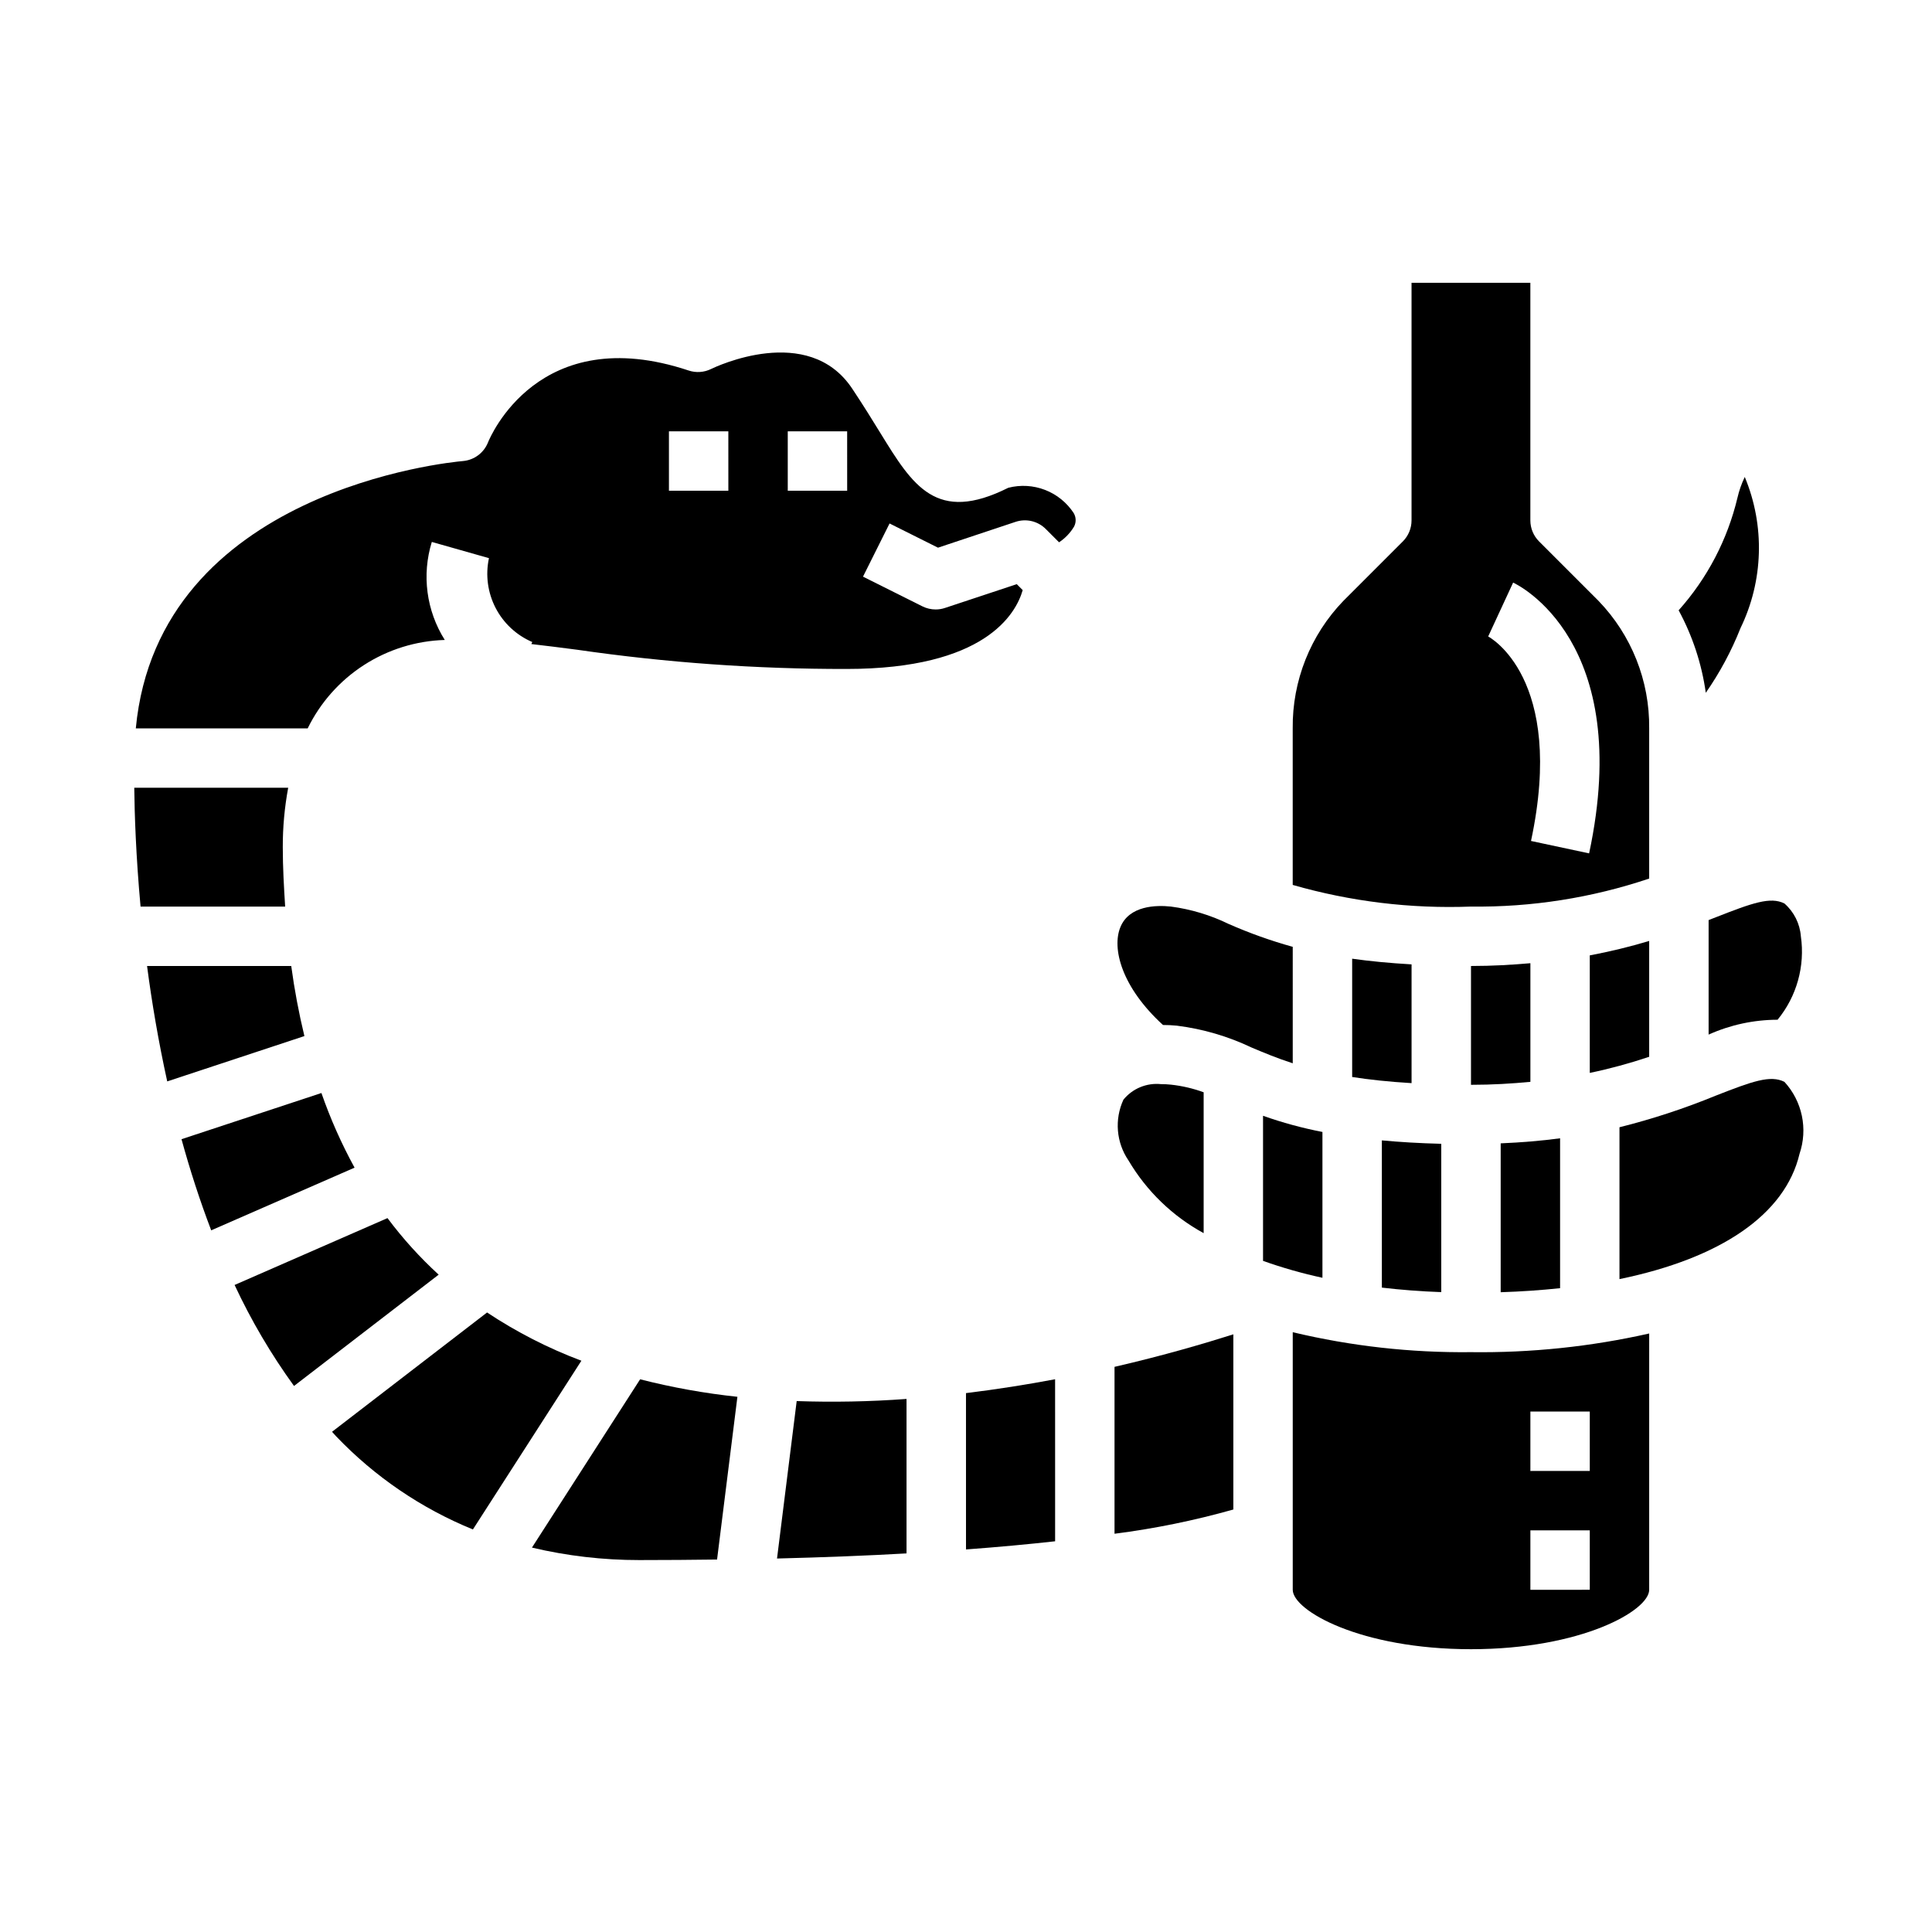 <?xml version="1.0" encoding="UTF-8"?>
<!-- Uploaded to: SVG Repo, www.svgrepo.com, Generator: SVG Repo Mixer Tools -->
<svg fill="#000000" width="800px" height="800px" version="1.1" viewBox="144 144 512 512" xmlns="http://www.w3.org/2000/svg">
 <g>
  <path d="m221.18 400h-38.207c1.258 9.613 3.008 19.957 5.344 30.582l36.352-12.012c-1.48-6.129-2.644-12.324-3.488-18.57z"/>
  <path d="m218.94 368.51c-0.012-5.281 0.469-10.555 1.434-15.746h-40.793c0.078 6.918 0.434 17.98 1.668 31.488h38.32c-0.32-5.148-0.629-10.305-0.629-15.742z"/>
  <path d="m518.08 399.57c-5.902-0.34-11.117-0.852-15.742-1.504v31.348c4.512 0.707 9.707 1.266 15.742 1.629z"/>
  <path d="m246.69 466.81-40.52 17.719c4.387 9.402 9.66 18.363 15.746 26.766l38.336-29.496c-4.981-4.559-9.52-9.578-13.562-14.988z"/>
  <path d="m229.18 433.66-37.078 12.238c2.219 8.078 4.824 16.184 7.871 24.152l37.992-16.609c-3.473-6.34-6.41-12.957-8.785-19.781z"/>
  <path d="m273.08 491.82-41.086 31.617c0.371 0.395 0.715 0.789 1.086 1.203h0.004c10.203 10.691 22.555 19.102 36.242 24.68l28.75-44.715h-0.004c-8.785-3.301-17.172-7.59-24.992-12.785z"/>
  <path d="m525.95 447.12c-5.816-0.148-11.02-0.465-15.742-0.906v39.016c4.969 0.582 10.234 1 15.742 1.195z"/>
  <path d="m605.24 310.48c6.106-12.578 6.519-27.176 1.141-40.082-0.852 1.773-1.504 3.633-1.945 5.547-2.641 11.07-7.992 21.305-15.578 29.789 3.684 6.801 6.121 14.203 7.195 21.859 3.711-5.328 6.793-11.074 9.188-17.113z"/>
  <path d="m596.8 387.83v30.348c5.746-2.582 11.977-3.926 18.277-3.938 5.07-6.176 7.312-14.203 6.172-22.113-0.262-3.356-1.824-6.477-4.356-8.695-3.707-1.875-8.527-0.133-18.184 3.652z"/>
  <path d="m581.05 376.83v-39.809c0.141-12.594-4.688-24.734-13.438-33.797l-15.742-15.742c-1.477-1.477-2.309-3.481-2.309-5.566v-62.977h-31.488v62.977c0 2.086-0.828 4.09-2.305 5.566l-15.742 15.742h-0.004c-8.75 9.062-13.574 21.203-13.438 33.797v41.492c15.34 4.406 31.285 6.344 47.234 5.738 16.047 0.203 32.016-2.305 47.23-7.422zm-36.055-78.438c1.316 0.605 32.133 15.578 20.137 71.762l-15.398-3.289c9.25-43.297-11.148-54.09-11.352-54.191z"/>
  <path d="m549.57 399.26c-4.93 0.434-10.086 0.738-15.742 0.738v31.488c5.723 0 10.871-0.324 15.742-0.789z"/>
  <path d="m581.05 424.06v-30.699c-5.176 1.555-10.43 2.828-15.742 3.824v31.148c5.328-1.109 10.582-2.539 15.742-4.273z"/>
  <path d="m557.44 445.66c-4.84 0.652-10.109 1.102-15.742 1.34v39.453c5.512-0.172 10.73-0.543 15.742-1.07z"/>
  <path d="m355.13 515.3-5.211 41.723c12.562-0.316 24.004-0.766 34.32-1.355v-40.934c-9.688 0.715-19.402 0.902-29.109 0.566z"/>
  <path d="m486.59 394.92c-5.812-1.613-11.5-3.644-17.02-6.078-4.805-2.34-9.957-3.891-15.254-4.59-3.938-0.426-11.02-0.27-13.383 5.406-2.363 5.676 0.332 15.988 11.273 25.977 1.211 0 2.449 0.055 3.715 0.18v0.004c6.852 0.859 13.523 2.816 19.758 5.785 3.211 1.355 6.676 2.809 10.91 4.18z"/>
  <path d="m439.36 550.46c10.641-1.359 21.164-3.508 31.488-6.426v-46.426c-7.438 2.363-18.324 5.582-31.488 8.621z"/>
  <path d="m284.97 554.13c9.316 2.203 18.859 3.312 28.434 3.305 7.188 0 14.02-0.055 20.625-0.141l5.391-43.129c-8.691-0.922-17.309-2.473-25.781-4.637z"/>
  <path d="m494.46 443.98c-5.344-1.035-10.609-2.465-15.742-4.285v38.449c5.144 1.832 10.406 3.328 15.742 4.481z"/>
  <path d="m486.59 497.05v68.262c0 5.512 17.934 15.742 47.23 15.742 29.301 0 47.23-10.234 47.23-15.742l0.004-67.922c-15.496 3.496-31.348 5.152-47.23 4.945-15.902 0.18-31.766-1.594-47.234-5.285zm62.977 21.027h15.742v15.742l-15.742 0.004zm0 31.488h15.742v15.742l-15.742 0.004z"/>
  <path d="m462.98 470.8v-37.332c-2.793-1.023-5.703-1.703-8.66-2.023-0.879-0.094-1.762-0.141-2.644-0.141-3.801-0.383-7.535 1.16-9.953 4.117-2.418 5.234-1.91 11.352 1.34 16.113 4.781 8.102 11.66 14.758 19.918 19.266z"/>
  <path d="m411.22 273.26c-19.105 9.574-25.309-0.527-33.898-14.484-2.055-3.344-4.481-7.281-7.496-11.809-11.668-17.5-36.32-5.691-37.367-5.188h0.004c-1.859 0.918-4.004 1.066-5.969 0.41-39.738-13.227-52.648 17.75-53.176 19.074-1.105 2.766-3.68 4.672-6.648 4.922-3.418 0.301-80.703 7.723-86.68 70.848h45.547c3.348-6.848 8.5-12.648 14.902-16.781 6.406-4.129 13.816-6.43 21.434-6.656-4.883-7.738-6.141-17.23-3.438-25.977l15.145 4.297c-0.961 4.465-0.34 9.121 1.754 13.176 2.094 4.059 5.535 7.258 9.73 9.055l-0.25 0.535c3.938 0.449 7.918 0.953 12.188 1.512h-0.004c23.629 3.422 47.473 5.121 71.344 5.086 36.668 0 44.871-14.57 46.688-20.898l-1.574-1.574-19.004 6.297h0.004c-0.801 0.27-1.641 0.41-2.488 0.41-1.223 0-2.426-0.281-3.519-0.828l-15.742-7.871 7.039-14.09 12.832 6.414 20.523-6.832h-0.004c2.828-0.957 5.949-0.223 8.055 1.895l3.512 3.512h-0.004c1.625-1.074 2.988-2.5 3.984-4.172 0.59-1.133 0.547-2.492-0.109-3.59-1.828-2.781-4.477-4.922-7.582-6.121s-6.508-1.398-9.73-0.57zm-74.199 0.789h-15.746v-15.746h15.742zm31.488 0h-15.746v-15.746h15.742z"/>
  <path d="m400 554.62c8.793-0.652 16.617-1.387 23.617-2.164l-0.004-42.941c-7.461 1.41-15.383 2.668-23.617 3.676z"/>
  <path d="m616.89 430.7c-3.738-1.883-8.535-0.125-18.184 3.652-8.297 3.406-16.828 6.207-25.527 8.383v40.242c26.766-5.512 43.91-17.066 47.719-33.211 1.105-3.246 1.316-6.727 0.613-10.082-0.707-3.356-2.301-6.457-4.621-8.984z"/>
 </g>
</svg>